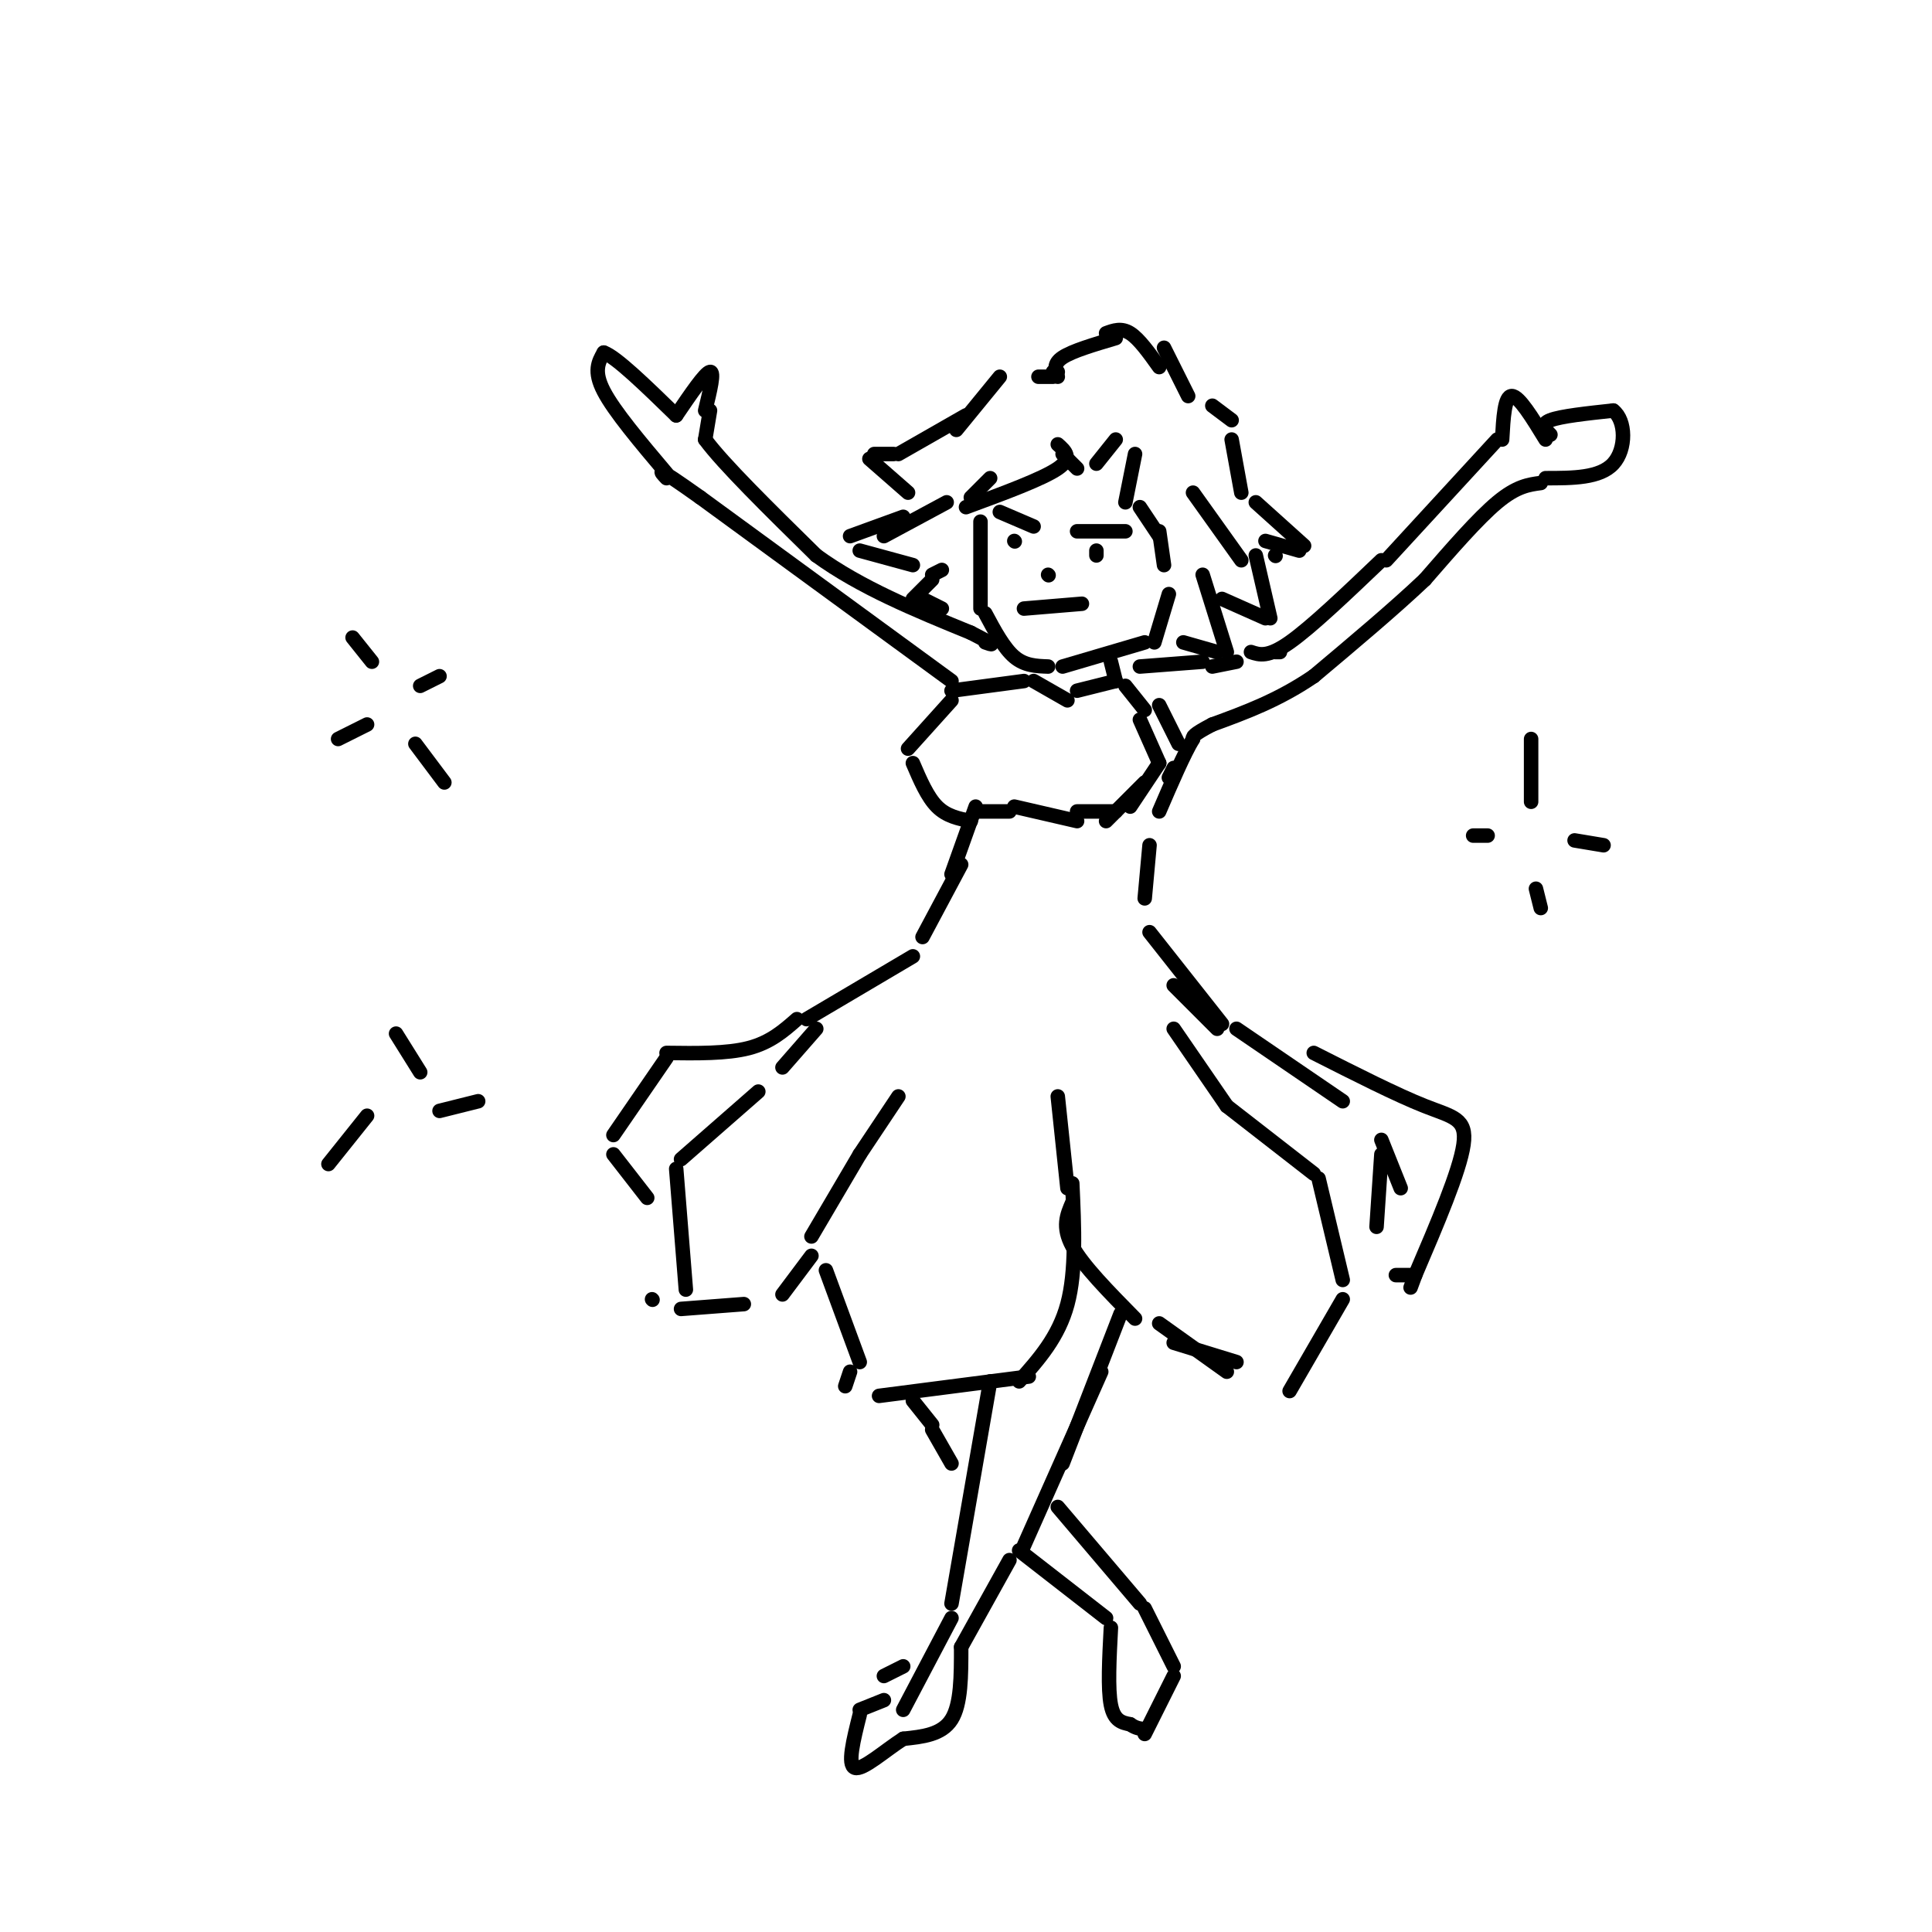 <svg viewBox='0 0 400 400' version='1.1' xmlns='http://www.w3.org/2000/svg' xmlns:xlink='http://www.w3.org/1999/xlink'><g fill='none' stroke='#000000' stroke-width='3' stroke-linecap='round' stroke-linejoin='round'><path d='M243,213c0.000,0.000 11.000,16.000 11,16'/><path d='M254,229c0.000,0.000 18.000,14.000 18,14'/><path d='M273,244c0.000,0.000 5.000,21.000 5,21'/><path d='M219,227c0.000,0.000 2.000,19.000 2,19'/><path d='M222,249c-1.083,2.500 -2.167,5.000 0,9c2.167,4.000 7.583,9.500 13,15'/><path d='M243,278c0.000,0.000 13.000,4.000 13,4'/><path d='M278,269c0.000,0.000 -11.000,19.000 -11,19'/><path d='M240,274c0.000,0.000 14.000,10.000 14,10'/><path d='M222,245c0.417,9.083 0.833,18.167 -1,25c-1.833,6.833 -5.917,11.417 -10,16'/><path d='M186,227c0.000,0.000 -8.000,12.000 -8,12'/><path d='M178,239c0.000,0.000 -10.000,17.000 -10,17'/><path d='M171,263c0.000,0.000 7.000,19.000 7,19'/><path d='M213,285c0.000,0.000 -31.000,4.000 -31,4'/><path d='M176,284c0.000,0.000 -1.000,3.000 -1,3'/><path d='M169,213c0.000,0.000 -7.000,8.000 -7,8'/><path d='M157,226c0.000,0.000 -16.000,14.000 -16,14'/><path d='M140,242c0.000,0.000 2.000,25.000 2,25'/><path d='M168,260c0.000,0.000 -6.000,8.000 -6,8'/><path d='M154,270c0.000,0.000 -13.000,1.000 -13,1'/><path d='M135,269c0.000,0.000 0.100,0.100 0.1,0.1'/><path d='M165,211c-2.750,2.417 -5.500,4.833 -10,6c-4.500,1.167 -10.750,1.083 -17,1'/><path d='M138,219c0.000,0.000 -11.000,16.000 -11,16'/><path d='M127,239c0.000,0.000 7.000,9.000 7,9'/><path d='M256,213c0.000,0.000 22.000,15.000 22,15'/><path d='M286,236c0.000,0.000 4.000,10.000 4,10'/><path d='M286,239c0.000,0.000 -1.000,15.000 -1,15'/><path d='M232,272c0.000,0.000 -12.000,31.000 -12,31'/><path d='M228,284c0.000,0.000 -16.000,36.000 -16,36'/><path d='M205,286c0.000,0.000 -8.000,46.000 -8,46'/><path d='M209,323c0.000,0.000 -10.000,18.000 -10,18'/><path d='M197,335c0.000,0.000 -10.000,19.000 -10,19'/><path d='M199,341c0.000,5.917 0.000,11.833 -2,15c-2.000,3.167 -6.000,3.583 -10,4'/><path d='M187,360c-3.822,2.444 -8.378,6.556 -10,6c-1.622,-0.556 -0.311,-5.778 1,-11'/><path d='M178,354c0.000,0.000 5.000,-2.000 5,-2'/><path d='M183,347c0.000,0.000 4.000,-2.000 4,-2'/><path d='M189,290c0.000,0.000 4.000,5.000 4,5'/><path d='M193,296c0.000,0.000 4.000,7.000 4,7'/><path d='M211,321c0.000,0.000 18.000,14.000 18,14'/><path d='M219,312c0.000,0.000 17.000,20.000 17,20'/><path d='M237,333c0.000,0.000 6.000,12.000 6,12'/><path d='M230,337c-0.333,6.333 -0.667,12.667 0,16c0.667,3.333 2.333,3.667 4,4'/><path d='M234,357c1.167,0.833 2.083,0.917 3,1'/><path d='M243,347c0.000,0.000 -6.000,12.000 -6,12'/><path d='M167,211c0.000,0.000 22.000,-13.000 22,-13'/><path d='M252,213c0.000,0.000 -9.000,-9.000 -9,-9'/><path d='M253,212c0.000,0.000 -15.000,-19.000 -15,-19'/><path d='M191,194c0.000,0.000 8.000,-15.000 8,-15'/><path d='M197,181c0.000,0.000 5.000,-14.000 5,-14'/><path d='M238,175c0.000,0.000 -1.000,11.000 -1,11'/><path d='M197,145c0.000,0.000 -9.000,10.000 -9,10'/><path d='M189,158c1.500,3.500 3.000,7.000 5,9c2.000,2.000 4.500,2.500 7,3'/><path d='M202,168c0.000,0.000 7.000,0.000 7,0'/><path d='M210,167c0.000,0.000 13.000,3.000 13,3'/><path d='M229,170c0.000,0.000 8.000,-8.000 8,-8'/><path d='M236,149c0.000,0.000 4.000,9.000 4,9'/><path d='M240,158c0.000,0.000 -6.000,9.000 -6,9'/><path d='M231,168c0.000,0.000 -8.000,0.000 -8,0'/><path d='M197,143c0.000,0.000 15.000,-2.000 15,-2'/><path d='M203,108c0.000,0.000 0.000,18.000 0,18'/><path d='M204,127c1.917,3.583 3.833,7.167 6,9c2.167,1.833 4.583,1.917 7,2'/><path d='M220,138c0.000,0.000 17.000,-5.000 17,-5'/><path d='M239,133c0.000,0.000 3.000,-10.000 3,-10'/><path d='M219,77c0.000,0.000 -1.000,0.000 -1,0'/><path d='M218,78c0.000,0.000 -3.000,0.000 -3,0'/><path d='M207,78c0.000,0.000 -9.000,11.000 -9,11'/><path d='M200,86c0.000,0.000 -14.000,8.000 -14,8'/><path d='M185,94c0.000,0.000 -4.000,0.000 -4,0'/><path d='M180,95c0.000,0.000 8.000,7.000 8,7'/><path d='M196,104c0.000,0.000 -13.000,7.000 -13,7'/><path d='M187,107c0.000,0.000 -11.000,4.000 -11,4'/><path d='M178,114c0.000,0.000 11.000,3.000 11,3'/><path d='M193,119c0.000,0.000 2.000,-1.000 2,-1'/><path d='M193,120c0.000,0.000 -4.000,4.000 -4,4'/><path d='M191,124c0.000,0.000 4.000,2.000 4,2'/><path d='M219,78c-0.500,-1.333 -1.000,-2.667 1,-4c2.000,-1.333 6.500,-2.667 11,-4'/><path d='M229,69c1.583,-0.583 3.167,-1.167 5,0c1.833,1.167 3.917,4.083 6,7'/><path d='M241,72c0.000,0.000 5.000,10.000 5,10'/><path d='M251,84c0.000,0.000 4.000,3.000 4,3'/><path d='M255,91c0.000,0.000 2.000,11.000 2,11'/><path d='M260,104c0.000,0.000 10.000,9.000 10,9'/><path d='M269,114c0.000,0.000 -7.000,-2.000 -7,-2'/><path d='M247,102c0.000,0.000 10.000,14.000 10,14'/><path d='M264,115c0.000,0.000 0.100,0.100 0.1,0.1'/><path d='M260,115c0.000,0.000 3.000,13.000 3,13'/><path d='M262,128c0.000,0.000 -9.000,-4.000 -9,-4'/><path d='M249,119c0.000,0.000 5.000,16.000 5,16'/><path d='M252,135c0.000,0.000 -7.000,-2.000 -7,-2'/><path d='M235,94c0.000,0.000 -2.000,10.000 -2,10'/><path d='M236,105c0.000,0.000 4.000,6.000 4,6'/><path d='M231,91c0.000,0.000 -4.000,5.000 -4,5'/><path d='M223,97c0.000,0.000 -3.000,-3.000 -3,-3'/><path d='M219,92c1.583,1.417 3.167,2.833 0,5c-3.167,2.167 -11.083,5.083 -19,8'/><path d='M201,103c0.000,0.000 4.000,-4.000 4,-4'/><path d='M240,110c0.000,0.000 1.000,7.000 1,7'/><path d='M207,106c0.000,0.000 7.000,3.000 7,3'/><path d='M223,110c0.000,0.000 10.000,0.000 10,0'/><path d='M227,114c0.000,0.000 0.000,1.000 0,1'/><path d='M210,112c0.000,0.000 0.100,0.100 0.1,0.1'/><path d='M217,119c0.000,0.000 0.100,0.100 0.1,0.1'/><path d='M212,126c0.000,0.000 12.000,-1.000 12,-1'/><path d='M230,137c0.000,0.000 1.000,4.000 1,4'/><path d='M214,141c0.000,0.000 7.000,4.000 7,4'/><path d='M223,143c0.000,0.000 8.000,-2.000 8,-2'/><path d='M233,142c0.000,0.000 4.000,5.000 4,5'/><path d='M240,146c0.000,0.000 4.000,8.000 4,8'/><path d='M243,159c0.000,0.000 -1.000,2.000 -1,2'/><path d='M236,138c0.000,0.000 13.000,-1.000 13,-1'/><path d='M251,138c0.000,0.000 5.000,-1.000 5,-1'/><path d='M265,135c0.000,0.000 -1.000,0.000 -1,0'/><path d='M259,135c1.750,0.583 3.500,1.167 8,-2c4.500,-3.167 11.750,-10.083 19,-17'/><path d='M287,116c0.000,0.000 23.000,-25.000 23,-25'/><path d='M311,91c0.250,-4.500 0.500,-9.000 2,-9c1.500,0.000 4.250,4.500 7,9'/><path d='M321,90c-1.083,-1.083 -2.167,-2.167 0,-3c2.167,-0.833 7.583,-1.417 13,-2'/><path d='M334,85c2.644,2.000 2.756,8.000 0,11c-2.756,3.000 -8.378,3.000 -14,3'/><path d='M319,100c-2.500,0.333 -5.000,0.667 -9,4c-4.000,3.333 -9.500,9.667 -15,16'/><path d='M295,120c-6.333,6.000 -14.667,13.000 -23,20'/><path d='M272,140c-7.333,5.000 -14.167,7.500 -21,10'/><path d='M251,150c-4.167,2.167 -4.083,2.583 -4,3'/><path d='M247,153c-1.833,3.000 -4.417,9.000 -7,15'/><path d='M197,141c0.000,0.000 -52.000,-38.000 -52,-38'/><path d='M145,103c-9.833,-7.000 -8.417,-5.500 -7,-4'/><path d='M138,98c-5.417,-6.417 -10.833,-12.833 -13,-17c-2.167,-4.167 -1.083,-6.083 0,-8'/><path d='M125,73c2.500,0.833 8.750,6.917 15,13'/><path d='M140,86c3.000,-4.417 6.000,-8.833 7,-9c1.000,-0.167 0.000,3.917 -1,8'/><path d='M147,85c0.000,0.000 -1.000,6.000 -1,6'/><path d='M146,91c3.667,5.000 13.333,14.500 23,24'/><path d='M169,115c9.167,6.667 20.583,11.333 32,16'/><path d='M201,131c5.833,3.000 4.417,2.500 3,2'/><path d='M272,218c8.600,4.356 17.200,8.711 23,11c5.800,2.289 8.800,2.511 8,8c-0.800,5.489 -5.400,16.244 -10,27'/><path d='M293,264c-1.667,4.500 -0.833,2.250 0,0'/><path d='M292,264c0.000,0.000 -3.000,0.000 -3,0'/><path d='M317,153c0.000,0.000 0.000,13.000 0,13'/><path d='M308,173c0.000,0.000 -3.000,0.000 -3,0'/><path d='M318,184c0.000,0.000 1.000,4.000 1,4'/><path d='M326,174c0.000,0.000 6.000,1.000 6,1'/><path d='M73,132c0.000,0.000 4.000,5.000 4,5'/><path d='M76,150c0.000,0.000 -6.000,3.000 -6,3'/><path d='M87,142c0.000,0.000 4.000,-2.000 4,-2'/><path d='M86,154c0.000,0.000 6.000,8.000 6,8'/><path d='M76,231c0.000,0.000 -8.000,10.000 -8,10'/><path d='M82,214c0.000,0.000 5.000,8.000 5,8'/><path d='M91,230c0.000,0.000 8.000,-2.000 8,-2'/></g>
</svg>